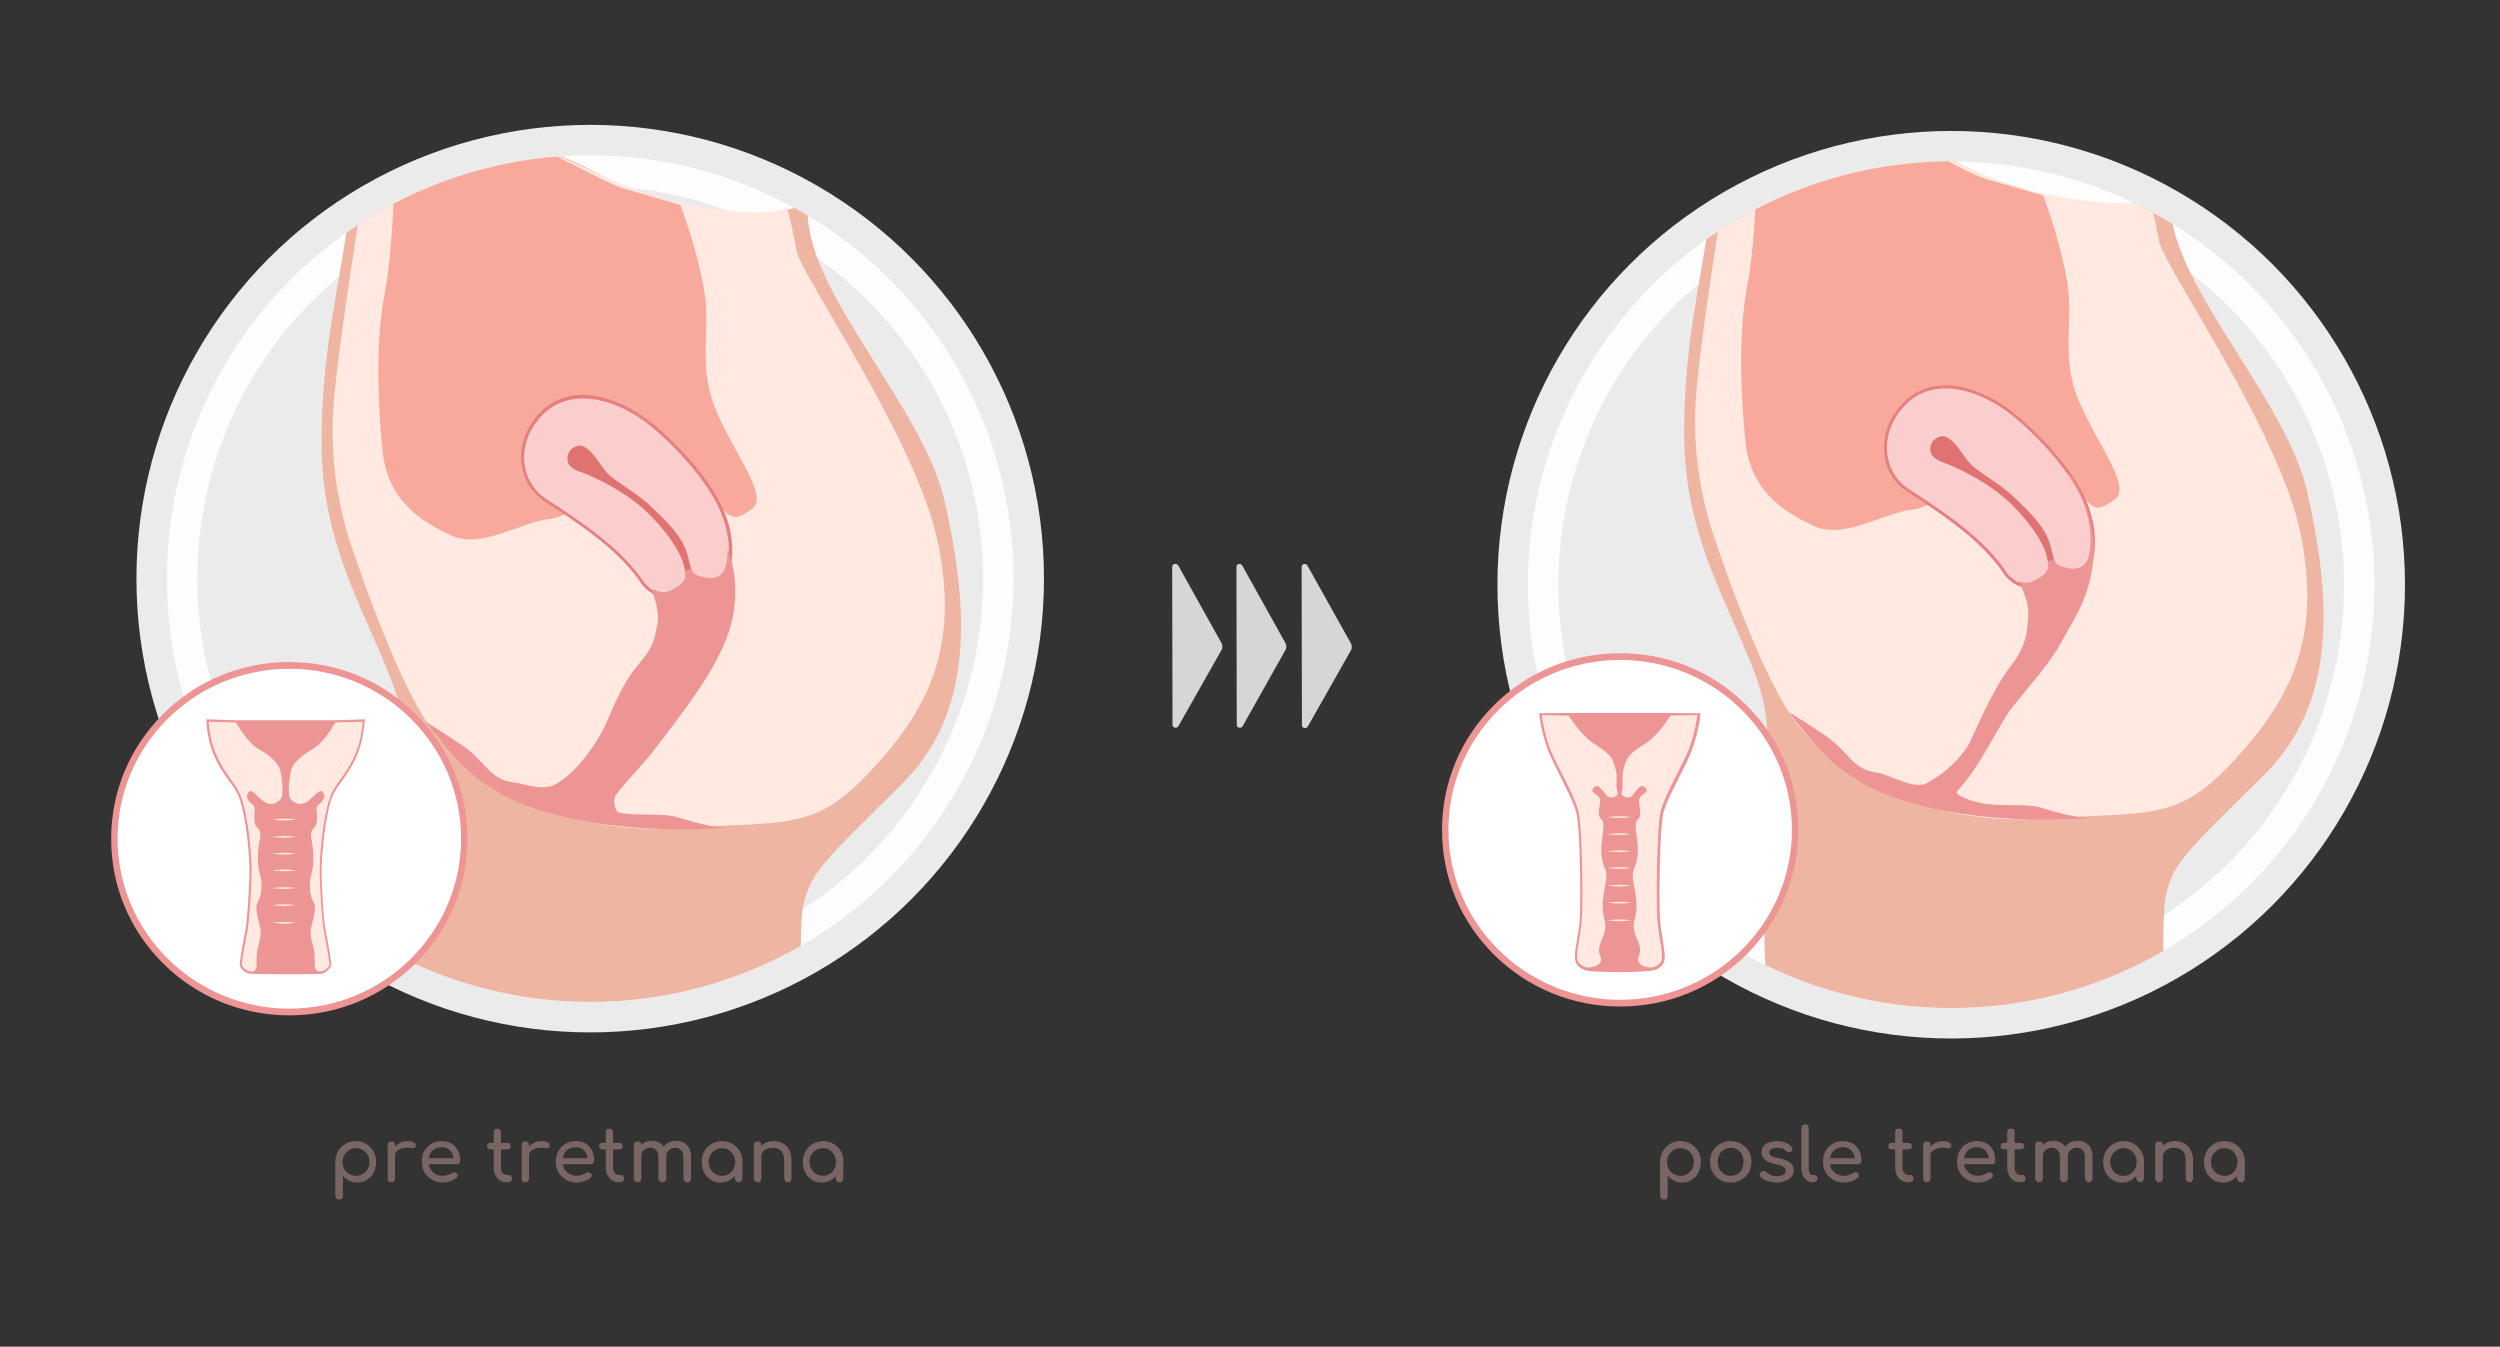 <?xml version="1.0" encoding="utf-8"?>
<!-- Generator: Adobe Illustrator 25.4.1, SVG Export Plug-In . SVG Version: 6.00 Build 0)  -->
<svg version="1.1" id="Layer_1" xmlns="http://www.w3.org/2000/svg" xmlns:xlink="http://www.w3.org/1999/xlink" x="0px" y="0px"
	 viewBox="0 0 820.9 442.2" style="enable-background:new 0 0 820.9 442.2;" xml:space="preserve">
<rect x="0" y="0" width="820.9" height="442.2" fill="#333333" stroke="none"/>
<style type="text/css">
	.st0{opacity:0.9;fill:#FFFFFF;stroke:#FFFFFF;stroke-width:20;stroke-miterlimit:10;}
	.st1{clip-path:url(#SVGID_00000134935907266004502520000003761917253535600824_);}
	.st2{fill:#EFB5A3;}
	.st3{fill:#FFE9E1;}
	.st4{fill:#F7AA9C;}
	.st5{fill:#FBCFCC;stroke:#E67F80;stroke-miterlimit:10;}
	.st6{fill:#ED9494;}
	.st7{fill:#DF7372;}
	.st8{fill:#FACECD;}
	.st9{clip-path:url(#SVGID_00000035504644546484520490000001087131946049719194_);}
	.st10{fill:#FBCFCC;}
	.st11{fill:#E67F80;}
	.st12{opacity:0.8;}
	.st13{fill:#FFFFFF;}
	.st14{fill:#7A6565;}
</style>
<g>
	<circle class="st0" cx="640.7" cy="192" r="139"/>
	<g>
		<defs>
			<circle id="SVGID_1_" cx="640.7" cy="192" r="139"/>
		</defs>
		<clipPath id="SVGID_00000137815063763621969080000002284880895542758047_">
			<use xlink:href="#SVGID_1_"  style="overflow:visible;"/>
		</clipPath>
		<g style="clip-path:url(#SVGID_00000137815063763621969080000002284880895542758047_);">
			<path class="st2" d="M712.7,64.2c-2.3,27.1,38,65.9,45,97.7c7,31.8,10.9,67.5-14,92.3s-30.2,28.7-32.6,40.3
				c-2.3,11.6,1.6,72.9-1.6,80.6c-3.1,7.8-118.6,2.3-118.6,2.3s-12.4-25.6-11.6-82.2s3.9-57.4-5.4-79.9
				c-9.3-22.5-20.9-42.6-20.9-72.9s5.4-48.9,9.3-76.8s5.4-31.8,5.4-31.8c41.9-0.8,78.3,21.7,83.7,24C692.6,72,698,67.3,712.7,64.2z"
				/>
			<path class="st3" d="M570.8,34.8c0,0-12.4,72.1-14,96.9s6.2,45,6.2,45s13.6,41.8,25.6,58.9c13.8,19.6,44.3,35.5,81.6,33.2
				c37.2-2.3,44.8,0.9,63.5-19.2c18.6-20.2,28.7-40.3,21.7-74.4c-7-34.1-45-87.6-46.5-96.2s-3.1-14-3.1-14s-5.4,4.7-35.7-1.6
				S617.4,33.2,570.8,34.8z"/>
			<path class="st4" d="M577.8,34c0,0,14.7,0.8,32.6,6.2c17.8,5.4,34.1,16.3,41.9,18.6c7.8,2.3,18.6,5.4,18.6,5.4s5.4,14,7.8,27.9
				s-2.3,24.8,3.9,39.5c6.2,14.7,17.8,28.7,11.6,32.6c-6.2,3.9-6.2,4.7-17.1-9.3c-10.9-14-39.5,11.6-48.9,12.4s-22.5,10.1-32.6,5.4
				c-10.1-4.7-20.9-11.6-22.5-27.9c-1.6-16.3-2.3-36.4,0.8-52C577,77.4,577.8,34,577.8,34z"/>
			<path class="st5" d="M680,187.6c2.9,0.7,5.5-0.7,6.3-2.6c1.6-4,2-12.9-2.5-22.1c-5.5-11.1-16.6-21.8-22.4-26.5
				c-12.1-9.9-26.9-13.1-36-3.9s-8,22.6,1.1,28.5c12.7,8.2,25.1,16.6,32.2,27.6c0,0,4.5,5.7,9.5,3.2"/>
			<path class="st6" d="M651,263.8c-1.8-0.3-9.9-2.5-8.3-4.1c7.2-7.4,14.1-22.4,17.7-27c6.3-8.1,12.4-14.2,16.9-22.6
				c4.5-8.4,9.3-14.4,10.3-29c0.8-12-7.6-24.8-7.6-24.8s-15.4-13.2-29.7-18.9c-14.3-5.7-18.4-2.5-18.4-2.5s-8.1,4.5-6.3,10
				c1.8,5.5,1.4,7.9,7.9,12.4c6.4,4.5,8.2,3.4,16.5,10.7c8.2,7.3,9.7,9.8,12.2,14.5c2.5,4.7,0.7,8.5,0.7,8.5s3.4,6.1,3.1,10.9
				c-0.3,5.4-0.4,9.8-5.7,16.7c-6.3,8.2-11.6,21.3-13.5,25.2c-1.2,2.4-5.9,9-14.2,13.4c-4,2.2-12.8-3-15.8-3.4
				c-9.1-1.1-9.1-6.8-18.2-12.8c-9.1-6-11.1-7.1-11.1-7.1s9.9,13.6,17.6,19c7.7,5.4,11.1,7.4,22.7,10.8c11.5,3.4,31,6.7,59,4.9
				c-5.3,0.1-12.5-2.2-17-3.5C664.9,263.8,657.2,264.9,651,263.8z"/>
			<path class="st7" d="M631.7,141.9c0,0-7,6.5,3.5,12.7c10.5,6.2,14.8,6.2,19.9,11.6c5.1,5.4,10.2,14.8,11.9,17
				c1.6,2.2,8.6,1.1,9.2-1.1c0.5-2.2-1.9-10.8-7.8-16.7c-5.9-5.9-10-8.9-14.6-12.4c-4.6-3.5-7.3-10.8-12.1-12.4
				C636.8,139,631.7,141.9,631.7,141.9z"/>
			<path class="st8" d="M661.4,137c-11.7-9.6-25.9-12.7-34.7-3.8c-8.8,8.9-7.8,21.9,1,27.6c12.3,8,24.2,16.2,31.1,26.8
				c0,0,4.3,5.6,9.1,3.1s5-3.8,4.3-7.5c-0.7-3.6-3.8-9.7-11.7-17.6c-7.9-7.8-19.8-12.9-22.3-13.7c-2.4-0.9-4.8-2.1-4.3-5.2
				s3.8-3.5,3.8-3.5s1.9-0.3,4.7,3.1s3.3,5.2,6.4,7.6c3.1,2.4,8.8,5.7,13.1,9.9c4.3,4.2,9.8,9.2,11.4,15.5c1.6,6.3,1.4,6.3,6,7.3
				c2.8,0.6,5.3-0.7,6.1-2.6c1.5-3.9,1.9-12.6-2.4-21.4C677.7,152,667,141.6,661.4,137z"/>
		</g>
	</g>
</g>
<circle class="st0" cx="193.8" cy="190" r="139"/>
<g>
	<defs>
		<circle id="SVGID_00000004516013748406261000000008892174908881393069_" cx="193.8" cy="190" r="139"/>
	</defs>
	<clipPath id="SVGID_00000070079107565311047800000003211183898674349191_">
		<use xlink:href="#SVGID_00000004516013748406261000000008892174908881393069_"  style="overflow:visible;"/>
	</clipPath>
	<g style="clip-path:url(#SVGID_00000070079107565311047800000003211183898674349191_);">
		<path class="st2" d="M265.3,67.3c-2.3,27.1,38,65.9,45,97.7c7,31.8,10.9,67.5-14,92.3c-24.8,24.8-30.2,28.7-32.6,40.3
			c-2.3,11.6,1.6,72.9-1.6,80.6c-3.1,7.8-118.6,2.3-118.6,2.3s-12.4-25.6-11.6-82.2s3.9-57.4-5.4-79.9s-20.9-42.6-20.9-72.9
			s5.4-48.9,9.3-76.8s5.4-31.8,5.4-31.8c41.9-0.8,78.3,21.7,83.7,24C245.1,75.1,250.5,70.4,265.3,67.3z"/>
		<path class="st3" d="M123.4,37.9c0,0-12.4,72.1-14,96.9c-1.6,24.8,6.2,45,6.2,45s13.6,41.8,25.6,58.9
			c13.8,19.6,44.3,35.5,81.6,33.2s44.8,0.9,63.5-19.2s28.7-40.3,21.7-74.4c-7-34.1-45-87.6-46.5-96.2s-3.1-14-3.1-14
			s-5.4,4.7-35.7-1.6S169.9,36.3,123.4,37.9z"/>
		<path class="st4" d="M130.3,37.1c0,0,14.7,0.8,32.6,6.2s34.1,16.3,41.9,18.6c7.8,2.3,18.6,5.4,18.6,5.4s5.4,14,7.8,27.9
			s-2.3,24.8,3.9,39.5c6.2,14.7,17.8,28.7,11.6,32.6c-6.2,3.9-6.2,4.7-17.1-9.3c-10.9-14-39.5,11.6-48.9,12.4s-22.5,10.1-32.6,5.4
			c-10.1-4.7-20.9-11.6-22.5-27.9c-1.6-16.3-2.3-36.4,0.8-52C129.6,80.5,130.3,37.1,130.3,37.1z"/>
		<g>
			<path class="st10" d="M232.5,190.7c2.9,0.7,5.5-0.7,6.3-2.6c1.6-4,2-12.9-2.5-22.1c-5.5-11.1-16.6-21.8-22.4-26.5
				c-12.1-9.9-26.9-13.1-36-3.9c-9.1,9.1-8,22.6,1.1,28.5c12.7,8.2,25.1,16.6,32.2,27.6c0,0,4.5,5.7,9.5,3.2"/>
			<path class="st11" d="M218.1,196c-4.1,0-7.3-4-7.3-4.1l0,0c-7-10.7-19.2-19-32.1-27.4c-4.2-2.8-7-7.3-7.5-12.5
				c-0.6-6,1.7-12.1,6.4-16.8c4.4-4.4,10.4-6.3,17.3-5.3c6.3,0.9,13.2,4.2,19.4,9.2c1.6,1.3,15.8,13.1,22.5,26.7
				c4.7,9.4,4.1,18.6,2.5,22.5c-0.8,2-3.5,3.7-6.9,3l0.2-1c2.7,0.6,5-0.7,5.7-2.3c1.5-3.7,2-12.5-2.5-21.6
				c-5.4-10.9-16.5-21.7-22.2-26.3c-6.1-4.9-12.8-8.1-18.9-9c-6.5-0.9-12.2,0.8-16.4,5c-4.5,4.5-6.7,10.3-6.1,16
				c0.5,4.8,3.1,9.1,7.1,11.7c13,8.4,25.3,16.9,32.4,27.7c0.3,0.3,4.4,5.3,8.8,3.1l0.5,0.9C220,195.8,219,196,218.1,196z"/>
		</g>
		<path class="st6" d="M203.5,266.9c-1.8-0.3-2.4-4.3-1.1-6.1c3.1-4.1,8.2-9.2,11.8-13.8c6.3-8.1,15.9-20.6,20.4-29
			c4.5-8.4,7.7-16.3,6.6-28.3c-1.1-12-11.5-28.5-11.5-28.5s-12.7-15-27-20.8c-14.3-5.7-18.4-2.5-18.4-2.5s-8.1,4.5-6.3,10
			c1.8,5.5,1.4,7.9,7.9,12.4c6.4,4.5,8.2,3.4,16.5,10.7c8.2,7.3,9.7,9.8,12.2,14.5c2.5,4.7-0.4,8.8-0.4,8.8s2.7,6.4,1.6,11.1
			c-1.1,4.7-0.7,6.4-6.4,13.1c-5.7,6.6-9.1,16.6-11.1,20.6c-1.2,2.4-7.7,14-16,18.5c-4,2.2-10.1-0.2-13.1-0.6
			c-9.1-1.1-9.1-6.8-18.2-12.8c-9.1-6-11.1-7.1-11.1-7.1s9.9,13.6,17.6,19c7.7,5.4,11.1,7.4,22.7,10.8c11.5,3.4,31,6.7,59,4.9
			c-5.3,0.1-12.5-2.2-17-3.5C217.4,266.9,209.7,268,203.5,266.9z"/>
		<path class="st7" d="M184.2,145c0,0-7,6.5,3.5,12.7c10.5,6.2,14.8,6.2,19.9,11.6c5.1,5.4,10.2,14.8,11.9,17
			c1.6,2.2,8.6,1.1,9.2-1.1c0.5-2.2-1.9-10.8-7.8-16.7c-5.9-5.9-10-8.9-14.6-12.4c-4.6-3.5-7.3-10.8-12.1-12.4
			C189.3,142.1,184.2,145,184.2,145z"/>
		<path class="st8" d="M213.9,140.1c-11.7-9.6-25.9-12.7-34.7-3.8s-7.8,21.9,1,27.6c12.3,8,24.2,16.2,31.1,26.8c0,0,4.3,5.6,9.1,3.1
			s5-3.8,4.3-7.5c-0.7-3.6-3.8-9.7-11.7-17.6s-19.8-12.9-22.3-13.7s-4.8-2.1-4.3-5.2c0.5-3.1,3.8-3.5,3.8-3.5s1.9-0.3,4.7,3.1
			c2.8,3.5,3.3,5.2,6.4,7.6c3.1,2.4,8.8,5.7,13.1,9.9c4.3,4.2,9.8,9.2,11.4,15.5c1.6,6.3,1.4,6.3,6,7.3c2.8,0.6,5.3-0.7,6.1-2.6
			c1.5-3.9,1.9-12.6-2.4-21.4C230.2,155.1,219.5,144.7,213.9,140.1z"/>
	</g>
</g>
<g class="st12">
	<path class="st13" d="M386.9,185.7L401,211c0.5,0.8,0.5,1.8,0,2.6l-14.1,24.9c-0.5,0.8-1.9,0.5-1.9-0.4l-0.1-52
		C384.9,185.1,386.4,184.8,386.9,185.7z"/>
	<path class="st13" d="M407.9,185.7L422,211c0.5,0.8,0.5,1.8,0,2.6L408,238.5c-0.5,0.8-1.9,0.5-1.9-0.4l-0.1-52
		C406,185.1,407.4,184.8,407.9,185.7z"/>
	<path class="st13" d="M429.3,185.7l14.2,25.4c0.5,0.8,0.5,1.8,0,2.6l-14.1,24.9c-0.5,0.8-1.9,0.5-1.9-0.4l-0.1-52
		C427.4,185.1,428.8,184.8,429.3,185.7z"/>
</g>
<g>
	<g>
		<g>
			<path class="st14" d="M111.4,393.9c-0.4,0-0.7-0.1-0.9-0.4c-0.2-0.2-0.4-0.5-0.4-0.9v-11.1c0-1.3,0.3-2.4,0.9-3.5
				c0.6-1,1.4-1.8,2.4-2.4c1-0.6,2.1-0.9,3.4-0.9c1.3,0,2.4,0.3,3.4,0.9c1,0.6,1.8,1.4,2.4,2.4c0.6,1,0.9,2.2,0.9,3.5
				s-0.3,2.4-0.8,3.5s-1.3,1.8-2.2,2.4c-0.9,0.6-2,0.9-3.2,0.9c-1,0-1.8-0.2-2.6-0.6c-0.8-0.4-1.5-0.9-2.1-1.6v6.6
				c0,0.4-0.1,0.7-0.3,0.9C112.1,393.8,111.8,393.9,111.4,393.9z M116.9,386.1c0.8,0,1.6-0.2,2.2-0.6c0.7-0.4,1.2-0.9,1.6-1.6
				c0.4-0.7,0.6-1.5,0.6-2.3c0-0.9-0.2-1.7-0.6-2.4c-0.4-0.7-0.9-1.2-1.6-1.6c-0.7-0.4-1.4-0.6-2.2-0.6c-0.8,0-1.6,0.2-2.2,0.6
				s-1.2,0.9-1.6,1.6c-0.4,0.7-0.6,1.5-0.6,2.4c0,0.9,0.2,1.6,0.6,2.3c0.4,0.7,0.9,1.2,1.6,1.6C115.3,385.9,116.1,386.1,116.9,386.1
				z"/>
			<path class="st14" d="M128.5,388.2c-0.4,0-0.7-0.1-0.9-0.3c-0.2-0.2-0.3-0.5-0.3-0.9V376c0-0.4,0.1-0.7,0.3-0.9
				c0.2-0.2,0.5-0.3,0.9-0.3c0.4,0,0.7,0.1,0.9,0.3c0.2,0.2,0.3,0.5,0.3,0.9v10.9c0,0.4-0.1,0.7-0.3,0.9
				C129.3,388.1,128.9,388.2,128.5,388.2z M128.5,379.8c0-1,0.2-1.9,0.7-2.6c0.5-0.8,1.1-1.4,1.9-1.8c0.8-0.5,1.7-0.7,2.7-0.7
				s1.7,0.2,2.2,0.5c0.5,0.3,0.7,0.7,0.5,1.1c0,0.2-0.1,0.4-0.3,0.5c-0.1,0.1-0.3,0.2-0.5,0.2c-0.2,0-0.4,0-0.6,0
				c-1-0.2-2-0.2-2.8,0c-0.8,0.2-1.5,0.5-2,1c-0.5,0.5-0.7,1.1-0.7,1.9H128.5z"/>
			<path class="st14" d="M145.5,388.3c-1.4,0-2.6-0.3-3.6-0.9s-1.9-1.4-2.5-2.4c-0.6-1-0.9-2.2-0.9-3.5c0-1.3,0.3-2.5,0.8-3.5
				c0.6-1,1.3-1.8,2.3-2.4s2.1-0.9,3.4-0.9c1.3,0,2.4,0.3,3.3,0.8c0.9,0.6,1.6,1.3,2.1,2.3c0.5,1,0.7,2.1,0.7,3.4
				c0,0.3-0.1,0.6-0.3,0.8c-0.2,0.2-0.5,0.3-0.8,0.3h-9.8v-2h9.8l-1,0.7c0-0.8-0.2-1.5-0.5-2.2c-0.3-0.6-0.7-1.2-1.3-1.5
				c-0.6-0.4-1.3-0.6-2.1-0.6c-0.9,0-1.7,0.2-2.4,0.6c-0.7,0.4-1.2,1-1.5,1.7c-0.3,0.7-0.5,1.5-0.5,2.4s0.2,1.7,0.6,2.4
				c0.4,0.7,1,1.3,1.7,1.7s1.5,0.6,2.5,0.6c0.5,0,1-0.1,1.6-0.3c0.5-0.2,1-0.4,1.3-0.6c0.2-0.2,0.5-0.3,0.8-0.3
				c0.3,0,0.5,0.1,0.7,0.3c0.3,0.2,0.4,0.5,0.4,0.8c0,0.3-0.1,0.5-0.4,0.8c-0.6,0.4-1.2,0.8-2.1,1.1
				C147,388.1,146.2,388.3,145.5,388.3z"/>
			<path class="st14" d="M161,377.4c-0.3,0-0.6-0.1-0.8-0.3c-0.2-0.2-0.3-0.4-0.3-0.7c0-0.3,0.1-0.6,0.3-0.8
				c0.2-0.2,0.5-0.3,0.8-0.3h5.6c0.3,0,0.6,0.1,0.8,0.3c0.2,0.2,0.3,0.5,0.3,0.8c0,0.3-0.1,0.5-0.3,0.7c-0.2,0.2-0.5,0.3-0.8,0.3
				H161z M166.4,388.2c-0.8,0-1.5-0.2-2.2-0.6s-1.2-1-1.5-1.7c-0.4-0.7-0.6-1.5-0.6-2.4v-11.7c0-0.4,0.1-0.7,0.3-0.9
				c0.2-0.2,0.5-0.3,0.9-0.3c0.4,0,0.7,0.1,0.9,0.3c0.2,0.2,0.3,0.5,0.3,0.9v11.7c0,0.7,0.2,1.2,0.5,1.6c0.4,0.4,0.8,0.7,1.3,0.7
				h0.8c0.3,0,0.5,0.1,0.7,0.3c0.2,0.2,0.3,0.5,0.3,0.9c0,0.4-0.1,0.7-0.4,0.9c-0.3,0.2-0.6,0.3-1,0.3H166.4z"/>
			<path class="st14" d="M172.5,388.2c-0.4,0-0.7-0.1-0.9-0.3c-0.2-0.2-0.3-0.5-0.3-0.9V376c0-0.4,0.1-0.7,0.3-0.9
				c0.2-0.2,0.5-0.3,0.9-0.3c0.4,0,0.7,0.1,0.9,0.3c0.2,0.2,0.3,0.5,0.3,0.9v10.9c0,0.4-0.1,0.7-0.3,0.9
				C173.2,388.1,172.9,388.2,172.5,388.2z M172.5,379.8c0-1,0.2-1.9,0.7-2.6c0.5-0.8,1.1-1.4,1.9-1.8c0.8-0.5,1.7-0.7,2.7-0.7
				s1.7,0.2,2.2,0.5c0.5,0.3,0.7,0.7,0.5,1.1c0,0.2-0.1,0.4-0.3,0.5c-0.1,0.1-0.3,0.2-0.5,0.2c-0.2,0-0.4,0-0.6,0
				c-1-0.2-2-0.2-2.8,0c-0.8,0.2-1.5,0.5-2,1c-0.5,0.5-0.7,1.1-0.7,1.9H172.5z"/>
			<path class="st14" d="M189.5,388.3c-1.4,0-2.6-0.3-3.6-0.9s-1.9-1.4-2.5-2.4c-0.6-1-0.9-2.2-0.9-3.5c0-1.3,0.3-2.5,0.8-3.5
				c0.6-1,1.3-1.8,2.3-2.4s2.1-0.9,3.4-0.9c1.3,0,2.4,0.3,3.3,0.8c0.9,0.6,1.6,1.3,2.1,2.3c0.5,1,0.7,2.1,0.7,3.4
				c0,0.3-0.1,0.6-0.3,0.8c-0.2,0.2-0.5,0.3-0.8,0.3h-9.8v-2h9.8l-1,0.7c0-0.8-0.2-1.5-0.5-2.2c-0.3-0.6-0.7-1.2-1.3-1.5
				c-0.6-0.4-1.3-0.6-2.1-0.6c-0.9,0-1.7,0.2-2.4,0.6c-0.7,0.4-1.2,1-1.5,1.7c-0.3,0.7-0.5,1.5-0.5,2.4s0.2,1.7,0.6,2.4
				c0.4,0.7,1,1.3,1.7,1.7s1.5,0.6,2.5,0.6c0.5,0,1-0.1,1.6-0.3c0.5-0.2,1-0.4,1.3-0.6c0.2-0.2,0.5-0.3,0.8-0.3
				c0.3,0,0.5,0.1,0.7,0.3c0.3,0.2,0.4,0.5,0.4,0.8c0,0.3-0.1,0.5-0.4,0.8c-0.6,0.4-1.2,0.8-2.1,1.1
				C191,388.1,190.2,388.3,189.5,388.3z"/>
			<path class="st14" d="M197.8,377.4c-0.3,0-0.6-0.1-0.8-0.3c-0.2-0.2-0.3-0.4-0.3-0.7c0-0.3,0.1-0.6,0.3-0.8
				c0.2-0.2,0.5-0.3,0.8-0.3h5.6c0.3,0,0.6,0.1,0.8,0.3c0.2,0.2,0.3,0.5,0.3,0.8c0,0.3-0.1,0.5-0.3,0.7c-0.2,0.2-0.5,0.3-0.8,0.3
				H197.8z M203.2,388.2c-0.8,0-1.5-0.2-2.2-0.6s-1.2-1-1.5-1.7c-0.4-0.7-0.6-1.5-0.6-2.4v-11.7c0-0.4,0.1-0.7,0.3-0.9
				c0.2-0.2,0.5-0.3,0.9-0.3c0.4,0,0.7,0.1,0.9,0.3c0.2,0.2,0.3,0.5,0.3,0.9v11.7c0,0.7,0.2,1.2,0.5,1.6c0.4,0.4,0.8,0.7,1.3,0.7
				h0.8c0.3,0,0.5,0.1,0.7,0.3c0.2,0.2,0.3,0.5,0.3,0.9c0,0.4-0.1,0.7-0.4,0.9c-0.3,0.2-0.6,0.3-1,0.3H203.2z"/>
			<path class="st14" d="M209.4,388.2c-0.4,0-0.7-0.1-0.9-0.4c-0.2-0.2-0.4-0.5-0.4-0.9v-10.9c0-0.4,0.1-0.7,0.4-0.9
				c0.2-0.2,0.5-0.3,0.9-0.3c0.4,0,0.7,0.1,0.9,0.3c0.2,0.2,0.3,0.5,0.3,0.9v10.9c0,0.4-0.1,0.7-0.3,0.9
				C210.1,388.1,209.8,388.2,209.4,388.2z M217.5,388.2c-0.4,0-0.7-0.1-0.9-0.4c-0.2-0.2-0.4-0.5-0.4-0.9v-7c0-1-0.3-1.8-0.8-2.3
				c-0.5-0.5-1.2-0.7-2-0.7c-0.8,0-1.5,0.3-2.1,0.9c-0.6,0.6-0.8,1.3-0.8,2.2h-1.5c0-1.1,0.2-2,0.6-2.8c0.4-0.8,1-1.4,1.8-1.9
				c0.7-0.5,1.6-0.7,2.6-0.7c0.9,0,1.8,0.2,2.5,0.6c0.7,0.4,1.3,1,1.7,1.8c0.4,0.8,0.6,1.7,0.6,2.9v7c0,0.4-0.1,0.7-0.3,0.9
				C218.2,388.1,217.9,388.2,217.5,388.2z M225.7,388.2c-0.4,0-0.7-0.1-0.9-0.4c-0.2-0.2-0.4-0.5-0.4-0.9v-7c0-1-0.3-1.8-0.8-2.3
				c-0.5-0.5-1.2-0.7-2-0.7c-0.8,0-1.5,0.3-2.1,0.9c-0.5,0.6-0.8,1.3-0.8,2.2h-2c0-1.1,0.2-2,0.7-2.8c0.5-0.8,1.1-1.4,1.9-1.9
				c0.8-0.5,1.8-0.7,2.8-0.7c0.9,0,1.8,0.2,2.5,0.6c0.7,0.4,1.3,1,1.7,1.8s0.6,1.7,0.6,2.9v7c0,0.4-0.1,0.7-0.3,0.9
				C226.4,388.1,226,388.2,225.7,388.2z"/>
			<path class="st14" d="M236.6,388.3c-1.2,0-2.3-0.3-3.2-0.9c-0.9-0.6-1.7-1.4-2.2-2.4c-0.5-1-0.8-2.2-0.8-3.5s0.3-2.4,0.9-3.5
				c0.6-1,1.4-1.8,2.4-2.4s2.2-0.9,3.4-0.9s2.4,0.3,3.4,0.9s1.8,1.4,2.4,2.4c0.6,1,0.9,2.2,0.9,3.5h-1c0,1.3-0.3,2.4-0.8,3.5
				c-0.5,1-1.3,1.8-2.2,2.4C238.9,388,237.8,388.3,236.6,388.3z M237.1,386.1c0.8,0,1.6-0.2,2.2-0.6c0.7-0.4,1.2-0.9,1.5-1.6
				c0.4-0.7,0.6-1.5,0.6-2.3c0-0.9-0.2-1.7-0.6-2.4c-0.4-0.7-0.9-1.2-1.5-1.6s-1.4-0.6-2.2-0.6c-0.8,0-1.6,0.2-2.2,0.6
				c-0.7,0.4-1.2,0.9-1.6,1.6c-0.4,0.7-0.6,1.5-0.6,2.4c0,0.9,0.2,1.6,0.6,2.3c0.4,0.7,0.9,1.2,1.6,1.6
				C235.6,385.9,236.3,386.1,237.1,386.1z M242.6,388.2c-0.4,0-0.7-0.1-0.9-0.4c-0.2-0.2-0.4-0.5-0.4-0.9v-3.7l0.5-2.6l2,0.9v5.4
				c0,0.4-0.1,0.7-0.4,0.9C243.2,388.1,242.9,388.2,242.6,388.2z"/>
			<path class="st14" d="M248.8,388.2c-0.4,0-0.7-0.1-0.9-0.4c-0.2-0.2-0.4-0.5-0.4-0.9v-10.9c0-0.4,0.1-0.7,0.4-0.9
				c0.2-0.2,0.5-0.3,0.9-0.3c0.4,0,0.7,0.1,0.9,0.3c0.2,0.2,0.3,0.5,0.3,0.9v10.9c0,0.4-0.1,0.7-0.3,0.9
				C249.5,388.1,249.2,388.2,248.8,388.2z M258.8,388.2c-0.4,0-0.7-0.1-0.9-0.4c-0.2-0.2-0.4-0.5-0.4-0.9v-6c0-0.9-0.2-1.7-0.5-2.3
				c-0.3-0.6-0.8-1-1.4-1.3s-1.2-0.4-2-0.4c-0.7,0-1.3,0.1-1.9,0.4c-0.6,0.3-1,0.6-1.3,1.1c-0.3,0.5-0.5,1-0.5,1.6h-1.5
				c0-1,0.2-1.9,0.7-2.7c0.5-0.8,1.2-1.4,2-1.9c0.9-0.5,1.8-0.7,2.9-0.7c1.1,0,2.1,0.2,3,0.7c0.9,0.5,1.6,1.2,2.1,2.1
				c0.5,0.9,0.8,2.1,0.8,3.4v6c0,0.4-0.1,0.7-0.4,0.9C259.5,388.1,259.2,388.2,258.8,388.2z"/>
			<path class="st14" d="M269.8,388.3c-1.2,0-2.3-0.3-3.2-0.9c-0.9-0.6-1.7-1.4-2.2-2.4c-0.5-1-0.8-2.2-0.8-3.5s0.3-2.4,0.9-3.5
				c0.6-1,1.4-1.8,2.4-2.4s2.2-0.9,3.4-0.9s2.4,0.3,3.4,0.9s1.8,1.4,2.4,2.4c0.6,1,0.9,2.2,0.9,3.5h-1c0,1.3-0.3,2.4-0.8,3.5
				c-0.5,1-1.3,1.8-2.2,2.4C272,388,270.9,388.3,269.8,388.3z M270.2,386.1c0.8,0,1.6-0.2,2.2-0.6c0.7-0.4,1.2-0.9,1.5-1.6
				c0.4-0.7,0.6-1.5,0.6-2.3c0-0.9-0.2-1.7-0.6-2.4c-0.4-0.7-0.9-1.2-1.5-1.6s-1.4-0.6-2.2-0.6c-0.8,0-1.6,0.2-2.2,0.6
				c-0.7,0.4-1.2,0.9-1.6,1.6c-0.4,0.7-0.6,1.5-0.6,2.4c0,0.9,0.2,1.6,0.6,2.3c0.4,0.7,0.9,1.2,1.6,1.6
				C268.7,385.9,269.4,386.1,270.2,386.1z M275.7,388.2c-0.4,0-0.7-0.1-0.9-0.4c-0.2-0.2-0.4-0.5-0.4-0.9v-3.7l0.5-2.6l2,0.9v5.4
				c0,0.4-0.1,0.7-0.4,0.9C276.4,388.1,276.1,388.2,275.7,388.2z"/>
		</g>
	</g>
</g>
<g>
	<g>
		<path class="st14" d="M546.4,393.9c-0.4,0-0.7-0.1-0.9-0.4c-0.2-0.2-0.4-0.5-0.4-0.9v-11.1c0-1.3,0.3-2.4,0.9-3.5
			c0.6-1,1.4-1.8,2.4-2.4s2.1-0.9,3.4-0.9c1.3,0,2.4,0.3,3.4,0.9s1.8,1.4,2.4,2.4c0.6,1,0.9,2.2,0.9,3.5s-0.3,2.4-0.8,3.5
			s-1.3,1.8-2.2,2.4c-0.9,0.6-2,0.9-3.2,0.9c-1,0-1.8-0.2-2.6-0.6c-0.8-0.4-1.5-0.9-2.1-1.6v6.6c0,0.4-0.1,0.7-0.3,0.9
			C547,393.8,546.7,393.9,546.4,393.9z M551.8,386.1c0.8,0,1.6-0.2,2.2-0.6c0.7-0.4,1.2-0.9,1.6-1.6c0.4-0.7,0.6-1.5,0.6-2.3
			c0-0.9-0.2-1.7-0.6-2.4c-0.4-0.7-0.9-1.2-1.6-1.6s-1.4-0.6-2.2-0.6c-0.8,0-1.6,0.2-2.2,0.6c-0.7,0.4-1.2,0.9-1.6,1.6
			c-0.4,0.7-0.6,1.5-0.6,2.4c0,0.9,0.2,1.6,0.6,2.3c0.4,0.7,0.9,1.2,1.6,1.6C550.3,385.9,551,386.1,551.8,386.1z"/>
		<path class="st14" d="M568.3,388.3c-1.3,0-2.5-0.3-3.5-0.9s-1.8-1.4-2.4-2.4c-0.6-1-0.9-2.2-0.9-3.5c0-1.3,0.3-2.5,0.9-3.5
			c0.6-1,1.4-1.8,2.4-2.4s2.2-0.9,3.5-0.9c1.3,0,2.5,0.3,3.5,0.9s1.8,1.4,2.4,2.4c0.6,1,0.9,2.2,0.9,3.5c0,1.3-0.3,2.5-0.9,3.5
			s-1.4,1.8-2.4,2.4S569.7,388.3,568.3,388.3z M568.3,386.1c0.8,0,1.6-0.2,2.2-0.6c0.7-0.4,1.2-0.9,1.5-1.6s0.5-1.5,0.5-2.4
			s-0.2-1.7-0.5-2.4c-0.4-0.7-0.9-1.2-1.5-1.6c-0.7-0.4-1.4-0.6-2.2-0.6c-0.8,0-1.6,0.2-2.2,0.6c-0.7,0.4-1.2,0.9-1.5,1.6
			c-0.4,0.7-0.6,1.5-0.6,2.4s0.2,1.7,0.6,2.4c0.4,0.7,0.9,1.2,1.5,1.6C566.8,385.9,567.5,386.1,568.3,386.1z"/>
		<path class="st14" d="M583.6,388.3c-1.1,0-2.2-0.2-3.2-0.5c-1-0.3-1.7-0.8-2.3-1.3c-0.2-0.3-0.3-0.6-0.3-0.9
			c0-0.3,0.2-0.6,0.5-0.8c0.3-0.3,0.6-0.4,1-0.3s0.6,0.2,0.8,0.4c0.3,0.3,0.7,0.6,1.3,0.9c0.6,0.3,1.3,0.4,2,0.4
			c0.9,0,1.7-0.2,2.2-0.5c0.5-0.3,0.8-0.7,0.8-1.2c0-0.5-0.2-0.9-0.7-1.3c-0.5-0.4-1.4-0.7-2.6-0.9c-1.6-0.3-2.8-0.8-3.6-1.5
			c-0.7-0.7-1.1-1.4-1.1-2.4c0-0.8,0.2-1.5,0.7-2.1c0.5-0.5,1.1-1,1.9-1.2s1.6-0.4,2.4-0.4c1.1,0,2,0.2,2.9,0.5
			c0.8,0.3,1.5,0.8,2,1.4c0.2,0.3,0.3,0.5,0.3,0.8c0,0.3-0.2,0.5-0.4,0.7c-0.3,0.2-0.6,0.2-0.9,0.2c-0.4-0.1-0.7-0.2-0.9-0.4
			c-0.4-0.4-0.8-0.7-1.3-0.8c-0.5-0.1-1-0.2-1.6-0.2c-0.7,0-1.3,0.1-1.8,0.4c-0.5,0.2-0.7,0.6-0.7,1.1c0,0.3,0.1,0.6,0.2,0.8
			c0.2,0.2,0.5,0.4,0.9,0.6s1.1,0.4,2,0.5c1.2,0.2,2.2,0.6,2.9,0.9c0.7,0.4,1.2,0.8,1.5,1.3c0.3,0.5,0.5,1.1,0.5,1.7
			c0,0.7-0.2,1.4-0.6,2c-0.4,0.6-1,1.1-1.8,1.4S584.8,388.3,583.6,388.3z"/>
		<path class="st14" d="M595.2,388.2c-0.7,0-1.4-0.2-1.9-0.6c-0.6-0.4-1-0.9-1.3-1.6s-0.5-1.5-0.5-2.3v-13.3c0-0.4,0.1-0.7,0.3-0.9
			c0.2-0.2,0.5-0.3,0.9-0.3s0.7,0.1,0.9,0.3c0.2,0.2,0.3,0.5,0.3,0.9v13.3c0,0.6,0.1,1.1,0.3,1.5c0.2,0.4,0.5,0.6,0.9,0.6h0.6
			c0.3,0,0.6,0.1,0.8,0.3c0.2,0.2,0.3,0.5,0.3,0.9c0,0.4-0.2,0.7-0.5,0.9C596.2,388.1,595.8,388.2,595.2,388.2L595.2,388.2z"/>
		<path class="st14" d="M605.6,388.3c-1.4,0-2.6-0.3-3.6-0.9c-1.1-0.6-1.9-1.4-2.5-2.4c-0.6-1-0.9-2.2-0.9-3.5
			c0-1.3,0.3-2.5,0.8-3.5c0.6-1,1.3-1.8,2.3-2.4s2.1-0.9,3.4-0.9c1.3,0,2.4,0.3,3.3,0.8s1.6,1.3,2.1,2.3s0.7,2.1,0.7,3.4
			c0,0.3-0.1,0.6-0.3,0.8c-0.2,0.2-0.5,0.3-0.8,0.3h-9.8v-2h9.8l-1,0.7c0-0.8-0.2-1.5-0.5-2.2c-0.3-0.6-0.7-1.2-1.3-1.5
			c-0.6-0.4-1.3-0.6-2.1-0.6c-0.9,0-1.7,0.2-2.4,0.6c-0.7,0.4-1.2,1-1.5,1.7c-0.3,0.7-0.5,1.5-0.5,2.4s0.2,1.7,0.6,2.4
			s1,1.3,1.7,1.7c0.7,0.4,1.5,0.6,2.5,0.6c0.5,0,1-0.1,1.6-0.3c0.5-0.2,1-0.4,1.3-0.6c0.2-0.2,0.5-0.3,0.8-0.3
			c0.3,0,0.5,0.1,0.7,0.3c0.3,0.2,0.4,0.5,0.4,0.8c0,0.3-0.1,0.5-0.4,0.8c-0.6,0.4-1.2,0.8-2.1,1.1
			C607.2,388.1,606.4,388.3,605.6,388.3z"/>
		<path class="st14" d="M621.1,377.4c-0.3,0-0.6-0.1-0.8-0.3s-0.3-0.4-0.3-0.7c0-0.3,0.1-0.6,0.3-0.8s0.5-0.3,0.8-0.3h5.6
			c0.3,0,0.6,0.1,0.8,0.3c0.2,0.2,0.3,0.5,0.3,0.8c0,0.3-0.1,0.5-0.3,0.7c-0.2,0.2-0.5,0.3-0.8,0.3H621.1z M626.6,388.2
			c-0.8,0-1.5-0.2-2.2-0.6s-1.2-1-1.5-1.7c-0.4-0.7-0.6-1.5-0.6-2.4v-11.7c0-0.4,0.1-0.7,0.3-0.9c0.2-0.2,0.5-0.3,0.9-0.3
			c0.4,0,0.7,0.1,0.9,0.3c0.2,0.2,0.3,0.5,0.3,0.9v11.7c0,0.7,0.2,1.2,0.5,1.6c0.4,0.4,0.8,0.7,1.3,0.7h0.8c0.3,0,0.5,0.1,0.7,0.3
			c0.2,0.2,0.3,0.5,0.3,0.9c0,0.4-0.1,0.7-0.4,0.9c-0.3,0.2-0.6,0.3-1,0.3H626.6z"/>
		<path class="st14" d="M632.7,388.2c-0.4,0-0.7-0.1-0.9-0.3c-0.2-0.2-0.3-0.5-0.3-0.9V376c0-0.4,0.1-0.7,0.3-0.9
			c0.2-0.2,0.5-0.3,0.9-0.3c0.4,0,0.7,0.1,0.9,0.3c0.2,0.2,0.3,0.5,0.3,0.9v10.9c0,0.4-0.1,0.7-0.3,0.9
			C633.4,388.1,633.1,388.2,632.7,388.2z M632.7,379.8c0-1,0.2-1.9,0.7-2.6s1.1-1.4,1.9-1.8c0.8-0.5,1.7-0.7,2.7-0.7
			c1,0,1.7,0.2,2.2,0.5s0.7,0.7,0.5,1.1c0,0.2-0.1,0.4-0.3,0.5c-0.1,0.1-0.3,0.2-0.5,0.2c-0.2,0-0.4,0-0.6,0c-1-0.2-2-0.2-2.8,0
			c-0.8,0.2-1.5,0.5-2,1c-0.5,0.5-0.7,1.1-0.7,1.9H632.7z"/>
		<path class="st14" d="M649.6,388.3c-1.4,0-2.6-0.3-3.6-0.9c-1.1-0.6-1.9-1.4-2.5-2.4c-0.6-1-0.9-2.2-0.9-3.5
			c0-1.3,0.3-2.5,0.8-3.5c0.6-1,1.3-1.8,2.3-2.4s2.1-0.9,3.4-0.9c1.3,0,2.4,0.3,3.3,0.8s1.6,1.3,2.1,2.3s0.7,2.1,0.7,3.4
			c0,0.3-0.1,0.6-0.3,0.8c-0.2,0.2-0.5,0.3-0.8,0.3h-9.8v-2h9.8l-1,0.7c0-0.8-0.2-1.5-0.5-2.2c-0.3-0.6-0.7-1.2-1.3-1.5
			c-0.6-0.4-1.3-0.6-2.1-0.6c-0.9,0-1.7,0.2-2.4,0.6c-0.7,0.4-1.2,1-1.5,1.7c-0.3,0.7-0.5,1.5-0.5,2.4s0.2,1.7,0.6,2.4
			s1,1.3,1.7,1.7c0.7,0.4,1.5,0.6,2.5,0.6c0.5,0,1-0.1,1.6-0.3c0.5-0.2,1-0.4,1.3-0.6c0.2-0.2,0.5-0.3,0.8-0.3
			c0.3,0,0.5,0.1,0.7,0.3c0.3,0.2,0.4,0.5,0.4,0.8c0,0.3-0.1,0.5-0.4,0.8c-0.6,0.4-1.2,0.8-2.1,1.1
			C651.2,388.1,650.4,388.3,649.6,388.3z"/>
		<path class="st14" d="M658,377.4c-0.3,0-0.6-0.1-0.8-0.3s-0.3-0.4-0.3-0.7c0-0.3,0.1-0.6,0.3-0.8s0.5-0.3,0.8-0.3h5.6
			c0.3,0,0.6,0.1,0.8,0.3c0.2,0.2,0.3,0.5,0.3,0.8c0,0.3-0.1,0.5-0.3,0.7c-0.2,0.2-0.5,0.3-0.8,0.3H658z M663.4,388.2
			c-0.8,0-1.5-0.2-2.2-0.6s-1.2-1-1.5-1.7c-0.4-0.7-0.6-1.5-0.6-2.4v-11.7c0-0.4,0.1-0.7,0.3-0.9c0.2-0.2,0.5-0.3,0.9-0.3
			c0.4,0,0.7,0.1,0.9,0.3c0.2,0.2,0.3,0.5,0.3,0.9v11.7c0,0.7,0.2,1.2,0.5,1.6c0.4,0.4,0.8,0.7,1.3,0.7h0.8c0.3,0,0.5,0.1,0.7,0.3
			c0.2,0.2,0.3,0.5,0.3,0.9c0,0.4-0.1,0.7-0.4,0.9c-0.3,0.2-0.6,0.3-1,0.3H663.4z"/>
		<path class="st14" d="M669.6,388.2c-0.4,0-0.7-0.1-0.9-0.4c-0.2-0.2-0.4-0.5-0.4-0.9v-10.9c0-0.4,0.1-0.7,0.4-0.9
			c0.2-0.2,0.5-0.3,0.9-0.3c0.4,0,0.7,0.1,0.9,0.3c0.2,0.2,0.3,0.5,0.3,0.9v10.9c0,0.4-0.1,0.7-0.3,0.9
			C670.2,388.1,669.9,388.2,669.6,388.2z M677.7,388.2c-0.4,0-0.7-0.1-0.9-0.4c-0.2-0.2-0.4-0.5-0.4-0.9v-7c0-1-0.3-1.8-0.8-2.3
			s-1.2-0.7-2-0.7c-0.8,0-1.5,0.3-2.1,0.9c-0.6,0.6-0.8,1.3-0.8,2.2h-1.5c0-1.1,0.2-2,0.6-2.8c0.4-0.8,1-1.4,1.8-1.9
			c0.7-0.5,1.6-0.7,2.6-0.7c0.9,0,1.8,0.2,2.5,0.6c0.7,0.4,1.3,1,1.7,1.8c0.4,0.8,0.6,1.7,0.6,2.9v7c0,0.4-0.1,0.7-0.3,0.9
			C678.4,388.1,678.1,388.2,677.7,388.2z M685.9,388.2c-0.4,0-0.7-0.1-0.9-0.4c-0.2-0.2-0.4-0.5-0.4-0.9v-7c0-1-0.3-1.8-0.8-2.3
			s-1.2-0.7-2-0.7c-0.8,0-1.5,0.3-2.1,0.9c-0.5,0.6-0.8,1.3-0.8,2.2h-2c0-1.1,0.2-2,0.7-2.8c0.5-0.8,1.1-1.4,1.9-1.9
			c0.8-0.5,1.8-0.7,2.8-0.7c0.9,0,1.8,0.2,2.5,0.6c0.7,0.4,1.3,1,1.7,1.8c0.4,0.8,0.6,1.7,0.6,2.9v7c0,0.4-0.1,0.7-0.3,0.9
			C686.5,388.1,686.2,388.2,685.9,388.2z"/>
		<path class="st14" d="M696.8,388.3c-1.2,0-2.3-0.3-3.2-0.9c-0.9-0.6-1.7-1.4-2.2-2.4c-0.5-1-0.8-2.2-0.8-3.5s0.3-2.4,0.9-3.5
			c0.6-1,1.4-1.8,2.4-2.4c1-0.6,2.2-0.9,3.4-0.9c1.3,0,2.4,0.3,3.4,0.9s1.8,1.4,2.4,2.4c0.6,1,0.9,2.2,0.9,3.5h-1
			c0,1.3-0.3,2.4-0.8,3.5c-0.5,1-1.3,1.8-2.2,2.4C699,388,698,388.3,696.8,388.3z M697.3,386.1c0.8,0,1.6-0.2,2.2-0.6
			c0.7-0.4,1.2-0.9,1.5-1.6c0.4-0.7,0.6-1.5,0.6-2.3c0-0.9-0.2-1.7-0.6-2.4c-0.4-0.7-0.9-1.2-1.5-1.6c-0.7-0.4-1.4-0.6-2.2-0.6
			c-0.8,0-1.6,0.2-2.2,0.6s-1.2,0.9-1.6,1.6c-0.4,0.7-0.6,1.5-0.6,2.4c0,0.9,0.2,1.6,0.6,2.3c0.4,0.7,0.9,1.2,1.6,1.6
			C695.7,385.9,696.5,386.1,697.3,386.1z M702.8,388.2c-0.4,0-0.7-0.1-0.9-0.4c-0.2-0.2-0.4-0.5-0.4-0.9v-3.7l0.5-2.6l2,0.9v5.4
			c0,0.4-0.1,0.7-0.4,0.9C703.4,388.1,703.1,388.2,702.8,388.2z"/>
		<path class="st14" d="M709,388.2c-0.4,0-0.7-0.1-0.9-0.4c-0.2-0.2-0.4-0.5-0.4-0.9v-10.9c0-0.4,0.1-0.7,0.4-0.9
			c0.2-0.2,0.5-0.3,0.9-0.3c0.4,0,0.7,0.1,0.9,0.3c0.2,0.2,0.3,0.5,0.3,0.9v10.9c0,0.4-0.1,0.7-0.3,0.9
			C709.6,388.1,709.3,388.2,709,388.2z M719,388.2c-0.4,0-0.7-0.1-0.9-0.4c-0.2-0.2-0.4-0.5-0.4-0.9v-6c0-0.9-0.2-1.7-0.5-2.3
			s-0.8-1-1.4-1.3s-1.2-0.4-2-0.4c-0.7,0-1.3,0.1-1.9,0.4c-0.6,0.3-1,0.6-1.3,1.1c-0.3,0.5-0.5,1-0.5,1.6h-1.5c0-1,0.2-1.9,0.7-2.7
			c0.5-0.8,1.2-1.4,2-1.9c0.9-0.5,1.8-0.7,2.9-0.7c1.1,0,2.1,0.2,3,0.7c0.9,0.5,1.6,1.2,2.1,2.1c0.5,0.9,0.8,2.1,0.8,3.4v6
			c0,0.4-0.1,0.7-0.4,0.9C719.7,388.1,719.4,388.2,719,388.2z"/>
		<path class="st14" d="M729.9,388.3c-1.2,0-2.3-0.3-3.2-0.9c-0.9-0.6-1.7-1.4-2.2-2.4c-0.5-1-0.8-2.2-0.8-3.5s0.3-2.4,0.9-3.5
			c0.6-1,1.4-1.8,2.4-2.4c1-0.6,2.2-0.9,3.4-0.9c1.3,0,2.4,0.3,3.4,0.9s1.8,1.4,2.4,2.4c0.6,1,0.9,2.2,0.9,3.5h-1
			c0,1.3-0.3,2.4-0.8,3.5c-0.5,1-1.3,1.8-2.2,2.4C732.2,388,731.1,388.3,729.9,388.3z M730.4,386.1c0.8,0,1.6-0.2,2.2-0.6
			c0.7-0.4,1.2-0.9,1.5-1.6c0.4-0.7,0.6-1.5,0.6-2.3c0-0.9-0.2-1.7-0.6-2.4c-0.4-0.7-0.9-1.2-1.5-1.6c-0.7-0.4-1.4-0.6-2.2-0.6
			c-0.8,0-1.6,0.2-2.2,0.6s-1.2,0.9-1.6,1.6c-0.4,0.7-0.6,1.5-0.6,2.4c0,0.9,0.2,1.6,0.6,2.3c0.4,0.7,0.9,1.2,1.6,1.6
			C728.9,385.9,729.6,386.1,730.4,386.1z M735.9,388.2c-0.4,0-0.7-0.1-0.9-0.4c-0.2-0.2-0.4-0.5-0.4-0.9v-3.7l0.5-2.6l2,0.9v5.4
			c0,0.4-0.1,0.7-0.4,0.9C736.6,388.1,736.3,388.2,735.9,388.2z"/>
	</g>
</g>
<g>
	<g>
		<ellipse class="st13" cx="532" cy="272.5" rx="57.4" ry="56.9"/>
		<path class="st6" d="M532,330.5c-15.6,0-30.3-6-41.4-17c-11.1-11-17.1-25.5-17.1-41c0-15.5,6.1-30,17.1-41
			c11.1-11,25.7-17,41.4-17s30.3,6,41.4,17c11.1,11,17.1,25.5,17.1,41c0,15.5-6.1,30-17.1,41C562.3,324.5,547.6,330.5,532,330.5z
			 M532,216.7c-31.1,0-56.4,25-56.4,55.8s25.3,55.8,56.4,55.8s56.4-25,56.4-55.8S563.1,216.7,532,216.7z"/>
	</g>
	<path class="st6" d="M548.5,234.1h-33.4l-9.7,0.1l0.1,0.9c0,0.2,0.6,5.5,2.8,11.3c0.8,2.1,2.3,5,3.8,8.1c2.2,4.3,4.7,9.2,5.5,12.4
		c1.3,5.2,1.4,27.2,1.2,33.3c-0.1,3.6-0.7,6.7-1.1,9.2c-0.2,1.4-0.5,2.7-0.5,3.7c-0.2,2.9,0.4,4.1,2.8,5.3c1.1,0.6,6.5,0.8,11.9,0.8
		c5.4,0,10.8-0.3,11.9-0.8c2.4-1.2,3-2.4,2.8-5.3c-0.1-1-0.3-2.3-0.5-3.7c-0.4-2.5-1-5.6-1.1-9.2c-0.2-6.1-0.1-28.1,1.2-33.3
		c0.8-3.1,3.3-8,5.5-12.4c1.6-3,3-5.9,3.8-8.1c2.2-5.8,2.8-11.1,2.8-11.3l0.1-0.9L548.5,234.1z"/>
	<g>
		<g>
			<g>
				<path class="st3" d="M515.1,235c0,0,3.8,6.2,7.9,8.9c4.1,2.7,6,4,6.8,6.4c0.8,2.4,1.2,3.6,1,6.7c-0.2,3.1,1,3.5-0.1,4.3
					c-1.1,0.9-2.6,0.5-3,0.1s-2.5-3.5-3.3-3.3s-1.9,0.9-1.4,1.8s2.4,1.2,2.4,3.1s-0.8,4-0.2,5.2s1.5,0.9,1.3,3.8
					c-0.2,2.9-1.2,6.5-0.4,10.3s1.9,3,1.1,7.7s-1.2,6.5-0.8,9.6c0.4,3,1.4,4.3,0.1,7.6c-1.3,3.3-2,4.6-0.9,7.1s-3.4,4.1-5.4,3.1
					c-2-1-2.5-1.7-2.3-4.5c0.2-2.7,1.4-7.2,1.6-12.9c0.2-5.8,0.1-28.1-1.2-33.6c-1.3-5.4-7.3-15.3-9.3-20.5
					c-2.2-5.8-2.7-11.1-2.7-11.1L515.1,235z"/>
			</g>
			<g>
				<path class="st3" d="M548.5,235c0,0-3.8,6.2-7.9,8.9c-4.1,2.7-6,4-6.8,6.4c-0.8,2.4-1.2,3.6-1,6.7c0.2,3.1-1,3.5,0.1,4.3
					c1.1,0.9,2.6,0.5,3,0.1c0.3-0.4,2.5-3.5,3.3-3.3c0.8,0.2,1.9,0.9,1.4,1.8s-2.4,1.2-2.4,3.1s0.8,4,0.2,5.2
					c-0.5,1.2-1.5,0.9-1.3,3.8c0.2,2.9,1.2,6.5,0.4,10.3c-0.8,3.8-1.9,3-1.1,7.7s1.2,6.5,0.8,9.6c-0.4,3-1.4,4.3-0.1,7.6
					c1.3,3.3,2,4.6,0.9,7.1c-1.1,2.5,3.4,4.1,5.4,3.1c2-1,2.5-1.7,2.3-4.5c-0.2-2.7-1.4-7.2-1.6-12.9c-0.2-5.8-0.1-28.1,1.2-33.6
					c1.3-5.4,7.3-15.3,9.3-20.5c2.2-5.8,2.7-11.1,2.7-11.1L548.5,235z"/>
			</g>
		</g>
	</g>
	<g>
		<g>
			<path class="st3" d="M527.9,268.3c1.3-0.2,2.6-0.2,3.9-0.3c1.3,0,2.6,0.1,3.9,0.3c-1.3,0.2-2.6,0.2-3.9,0.3
				C530.5,268.6,529.2,268.5,527.9,268.3z"/>
			<path class="st3" d="M527.9,273.9c1.3-0.2,2.6-0.2,3.9-0.3c1.3,0,2.6,0.1,3.9,0.3c-1.3,0.2-2.6,0.2-3.9,0.3
				C530.5,274.2,529.2,274.1,527.9,273.9z"/>
			<path class="st3" d="M527.9,279.5c1.3-0.2,2.6-0.2,3.9-0.3c1.3,0,2.6,0.1,3.9,0.3c-1.3,0.2-2.6,0.2-3.9,0.3
				C530.5,279.7,529.2,279.7,527.9,279.5z"/>
			<path class="st3" d="M527.9,285c1.3-0.2,2.6-0.2,3.9-0.3c1.3,0,2.6,0.1,3.9,0.3c-1.3,0.2-2.6,0.2-3.9,0.3
				C530.5,285.2,529.2,285.2,527.9,285z"/>
			<path class="st3" d="M527.9,290.8c1.3-0.2,2.6-0.2,3.9-0.3c1.3,0,2.6,0.1,3.9,0.3c-1.3,0.2-2.6,0.2-3.9,0.3
				C530.5,291,529.2,291,527.9,290.8z"/>
			<path class="st3" d="M527.9,296.4c1.3-0.2,2.6-0.2,3.9-0.3c1.3,0,2.6,0.1,3.9,0.3c-1.3,0.2-2.6,0.2-3.9,0.3
				C530.5,296.6,529.2,296.6,527.9,296.4z"/>
			<path class="st3" d="M527.9,302.2c1.3-0.2,2.6-0.2,3.9-0.3c1.3,0,2.6,0.1,3.9,0.3c-1.3,0.2-2.6,0.2-3.9,0.3
				C530.5,302.5,529.2,302.4,527.9,302.2z"/>
		</g>
	</g>
</g>
<g>
	<g>
		<ellipse class="st13" cx="95" cy="275.4" rx="57.4" ry="56.9"/>
		<path class="st6" d="M95,333.4c-15.6,0-30.3-6-41.4-17c-11.1-11-17.1-25.5-17.1-41c0-15.5,6.1-30,17.1-41c11.1-11,25.7-17,41.4-17
			s30.3,6,41.4,17c11.1,11,17.1,25.5,17.1,41c0,15.5-6.1,30-17.1,41C125.3,327.4,110.6,333.4,95,333.4z M95,219.6
			c-31.1,0-56.4,25-56.4,55.8s25.3,55.8,56.4,55.8s56.4-25,56.4-55.8S126.1,219.6,95,219.6z"/>
	</g>
	<g>
		<path class="st6" d="M93.8,319.9c-5.7,0-11.4-0.1-12.1-0.2c-1.4-0.3-3-1.9-3-3.1c0-0.8,1.2-7.9,1.8-10.7c0.6-3,1.5-15,1.4-21.1
			c-0.1-6.2-1.5-19.8-4.2-24.7c-0.7-1.2-1.5-2.4-2.5-3.7c-3-4.2-6.8-9.5-7.4-19.3l-0.1-0.9l9.8,0.3l32.5,0l9.8-0.3l-0.1,0.9
			c-0.7,9.8-4.4,15.1-7.4,19.3c-0.9,1.3-1.8,2.5-2.5,3.7c-2.7,5-4,18.6-4.2,24.7c-0.1,6,0.7,18.1,1.4,21.1c0.6,2.8,1.8,10,1.8,10.7
			c0,1.1-1.6,2.7-3,3.1h0C105.2,319.9,99.5,319.9,93.8,319.9z M80.4,316.6c0.1,0.3,1,1.3,1.7,1.5c1.3,0.2,22.1,0.2,23.4,0
			c0.7-0.2,1.6-1.1,1.7-1.5c0-0.7-1.1-7.3-1.7-10.4c-0.7-3.1-1.5-15.2-1.4-21.4c0.1-6.3,1.5-20.3,4.4-25.5c0.7-1.3,1.6-2.6,2.6-3.9
			c2.8-3.9,6.2-8.8,7.1-17.6l-8,0.2l-32.6,0l-8-0.2c0.8,8.8,4.3,13.6,7.1,17.6c1,1.4,1.9,2.6,2.6,3.9c2.8,5.2,4.2,19.2,4.4,25.5
			c0.1,6.3-0.7,18.3-1.4,21.4C81.5,309.3,80.4,315.9,80.4,316.6z M107.2,316.6C107.2,316.6,107.2,316.6,107.2,316.6
			S107.2,316.6,107.2,316.6z M80.4,316.6C80.4,316.6,80.4,316.6,80.4,316.6S80.4,316.6,80.4,316.6z"/>
	</g>
	<g>
		<path class="st6" d="M105.7,318.9c1.1-0.2,2.4-1.6,2.4-2.2c0-0.6-1.1-7.6-1.8-10.6c-0.6-3-1.5-15-1.4-21.3s1.5-20,4.3-25.1
			c2.8-5.1,8.9-10.1,9.8-22.7l-8.9,0.2H77.5l-8.9-0.2c0.9,12.7,7,17.7,9.8,22.7c2.8,5.1,4.1,18.9,4.3,25.1s-0.8,18.3-1.4,21.3
			c-0.6,3-1.8,9.9-1.8,10.6c0,0.6,1.3,2,2.4,2.2C83,319.2,104.6,319.2,105.7,318.9z"/>
		<g>
			<g>
				<path class="st3" d="M77.5,237.2c0,0,3.5,6.5,7.5,8.8s6.5,4.8,7,6.8c0.5,2,1.3,8.1,0.3,9.4c-1,1.4-3.4,2.7-5.8,0.9
					c-2.4-1.9-3.8-4.1-4.8-3.1c-1,1-0.6,2.5,0.5,3.5c1.1,1,1.6,1,1.4,3.1s-0.1,3.9,0.5,4.7s1.8,1.4,1.3,4c-0.5,2.6-0.9,4.7-0.6,8.6
					c0.3,3.9,1.4,3.7,1,8.3c-0.4,4.6-2.3,3.6-1.4,8s1.9,5.6,0.6,9.7c-1.3,4.1-0.4,7-0.9,8.1c-0.5,1.1-1.1,1.1-2.3,0.9
					c-1.1-0.2-2.4-1.6-2.4-2.2c0-0.6,1.1-7.6,1.8-10.6c0.6-3,1.5-15,1.4-21.3s-1.5-20-4.3-25.1c-2.8-5.1-8.9-10.1-9.8-22.7
					L77.5,237.2z"/>
			</g>
			<g>
				<path class="st3" d="M110.1,237.2c0,0-3.5,6.5-7.5,8.8s-6.5,4.8-7,6.8c-0.5,2-1.3,8.1-0.3,9.4c1,1.4,3.4,2.7,5.8,0.9
					c2.4-1.9,3.8-4.1,4.8-3.1c1,1,0.6,2.5-0.5,3.5c-1.1,1-1.6,1-1.4,3.1c0.3,2.1,0.1,3.9-0.5,4.7c-0.6,0.9-1.8,1.4-1.3,4
					s0.9,4.7,0.6,8.6c-0.3,3.9-1.4,3.7-1,8.3c0.4,4.6,2.3,3.6,1.4,8c-0.9,4.4-1.9,5.6-0.6,9.7c1.3,4.1,0.4,7,0.9,8.1
					c0.5,1.1,1.1,1.1,2.3,0.9c1.1-0.2,2.4-1.6,2.4-2.2c0-0.6-1.1-7.6-1.8-10.6c-0.6-3-1.5-15-1.4-21.3s1.5-20,4.3-25.1
					c2.8-5.1,8.9-10.1,9.8-22.7L110.1,237.2z"/>
			</g>
		</g>
		<g>
			<path class="st3" d="M89.4,269.1c1.3-0.2,2.6-0.2,3.9-0.3c1.3,0,2.6,0.1,3.9,0.3c-1.3,0.2-2.6,0.2-3.9,0.3
				C92,269.4,90.7,269.3,89.4,269.1z"/>
			<path class="st3" d="M89.4,274.8c1.3-0.2,2.6-0.2,3.9-0.3c1.3,0,2.6,0.1,3.9,0.3c-1.3,0.2-2.6,0.2-3.9,0.3
				C92,275,90.7,275,89.4,274.8z"/>
			<path class="st3" d="M89.4,280.3c1.3-0.2,2.6-0.2,3.9-0.3c1.3,0,2.6,0.1,3.9,0.3c-1.3,0.2-2.6,0.2-3.9,0.3
				C92,280.6,90.7,280.5,89.4,280.3z"/>
			<path class="st3" d="M89.4,285.8c1.3-0.2,2.6-0.2,3.9-0.3c1.3,0,2.6,0.1,3.9,0.3c-1.3,0.2-2.6,0.2-3.9,0.3
				C92,286,90.7,286,89.4,285.8z"/>
			<path class="st3" d="M89.4,291.6c1.3-0.2,2.6-0.2,3.9-0.3c1.3,0,2.6,0.1,3.9,0.3c-1.3,0.2-2.6,0.2-3.9,0.3
				C92,291.8,90.7,291.8,89.4,291.6z"/>
			<path class="st3" d="M89.4,297.2c1.3-0.2,2.6-0.2,3.9-0.3c1.3,0,2.6,0.1,3.9,0.3c-1.3,0.2-2.6,0.2-3.9,0.3
				C92,297.5,90.7,297.4,89.4,297.2z"/>
			<path class="st3" d="M89.4,303c1.3-0.2,2.6-0.2,3.9-0.3c1.3,0,2.6,0.1,3.9,0.3c-1.3,0.2-2.6,0.2-3.9,0.3
				C92,303.3,90.7,303.2,89.4,303z"/>
		</g>
	</g>
</g>
</svg>
